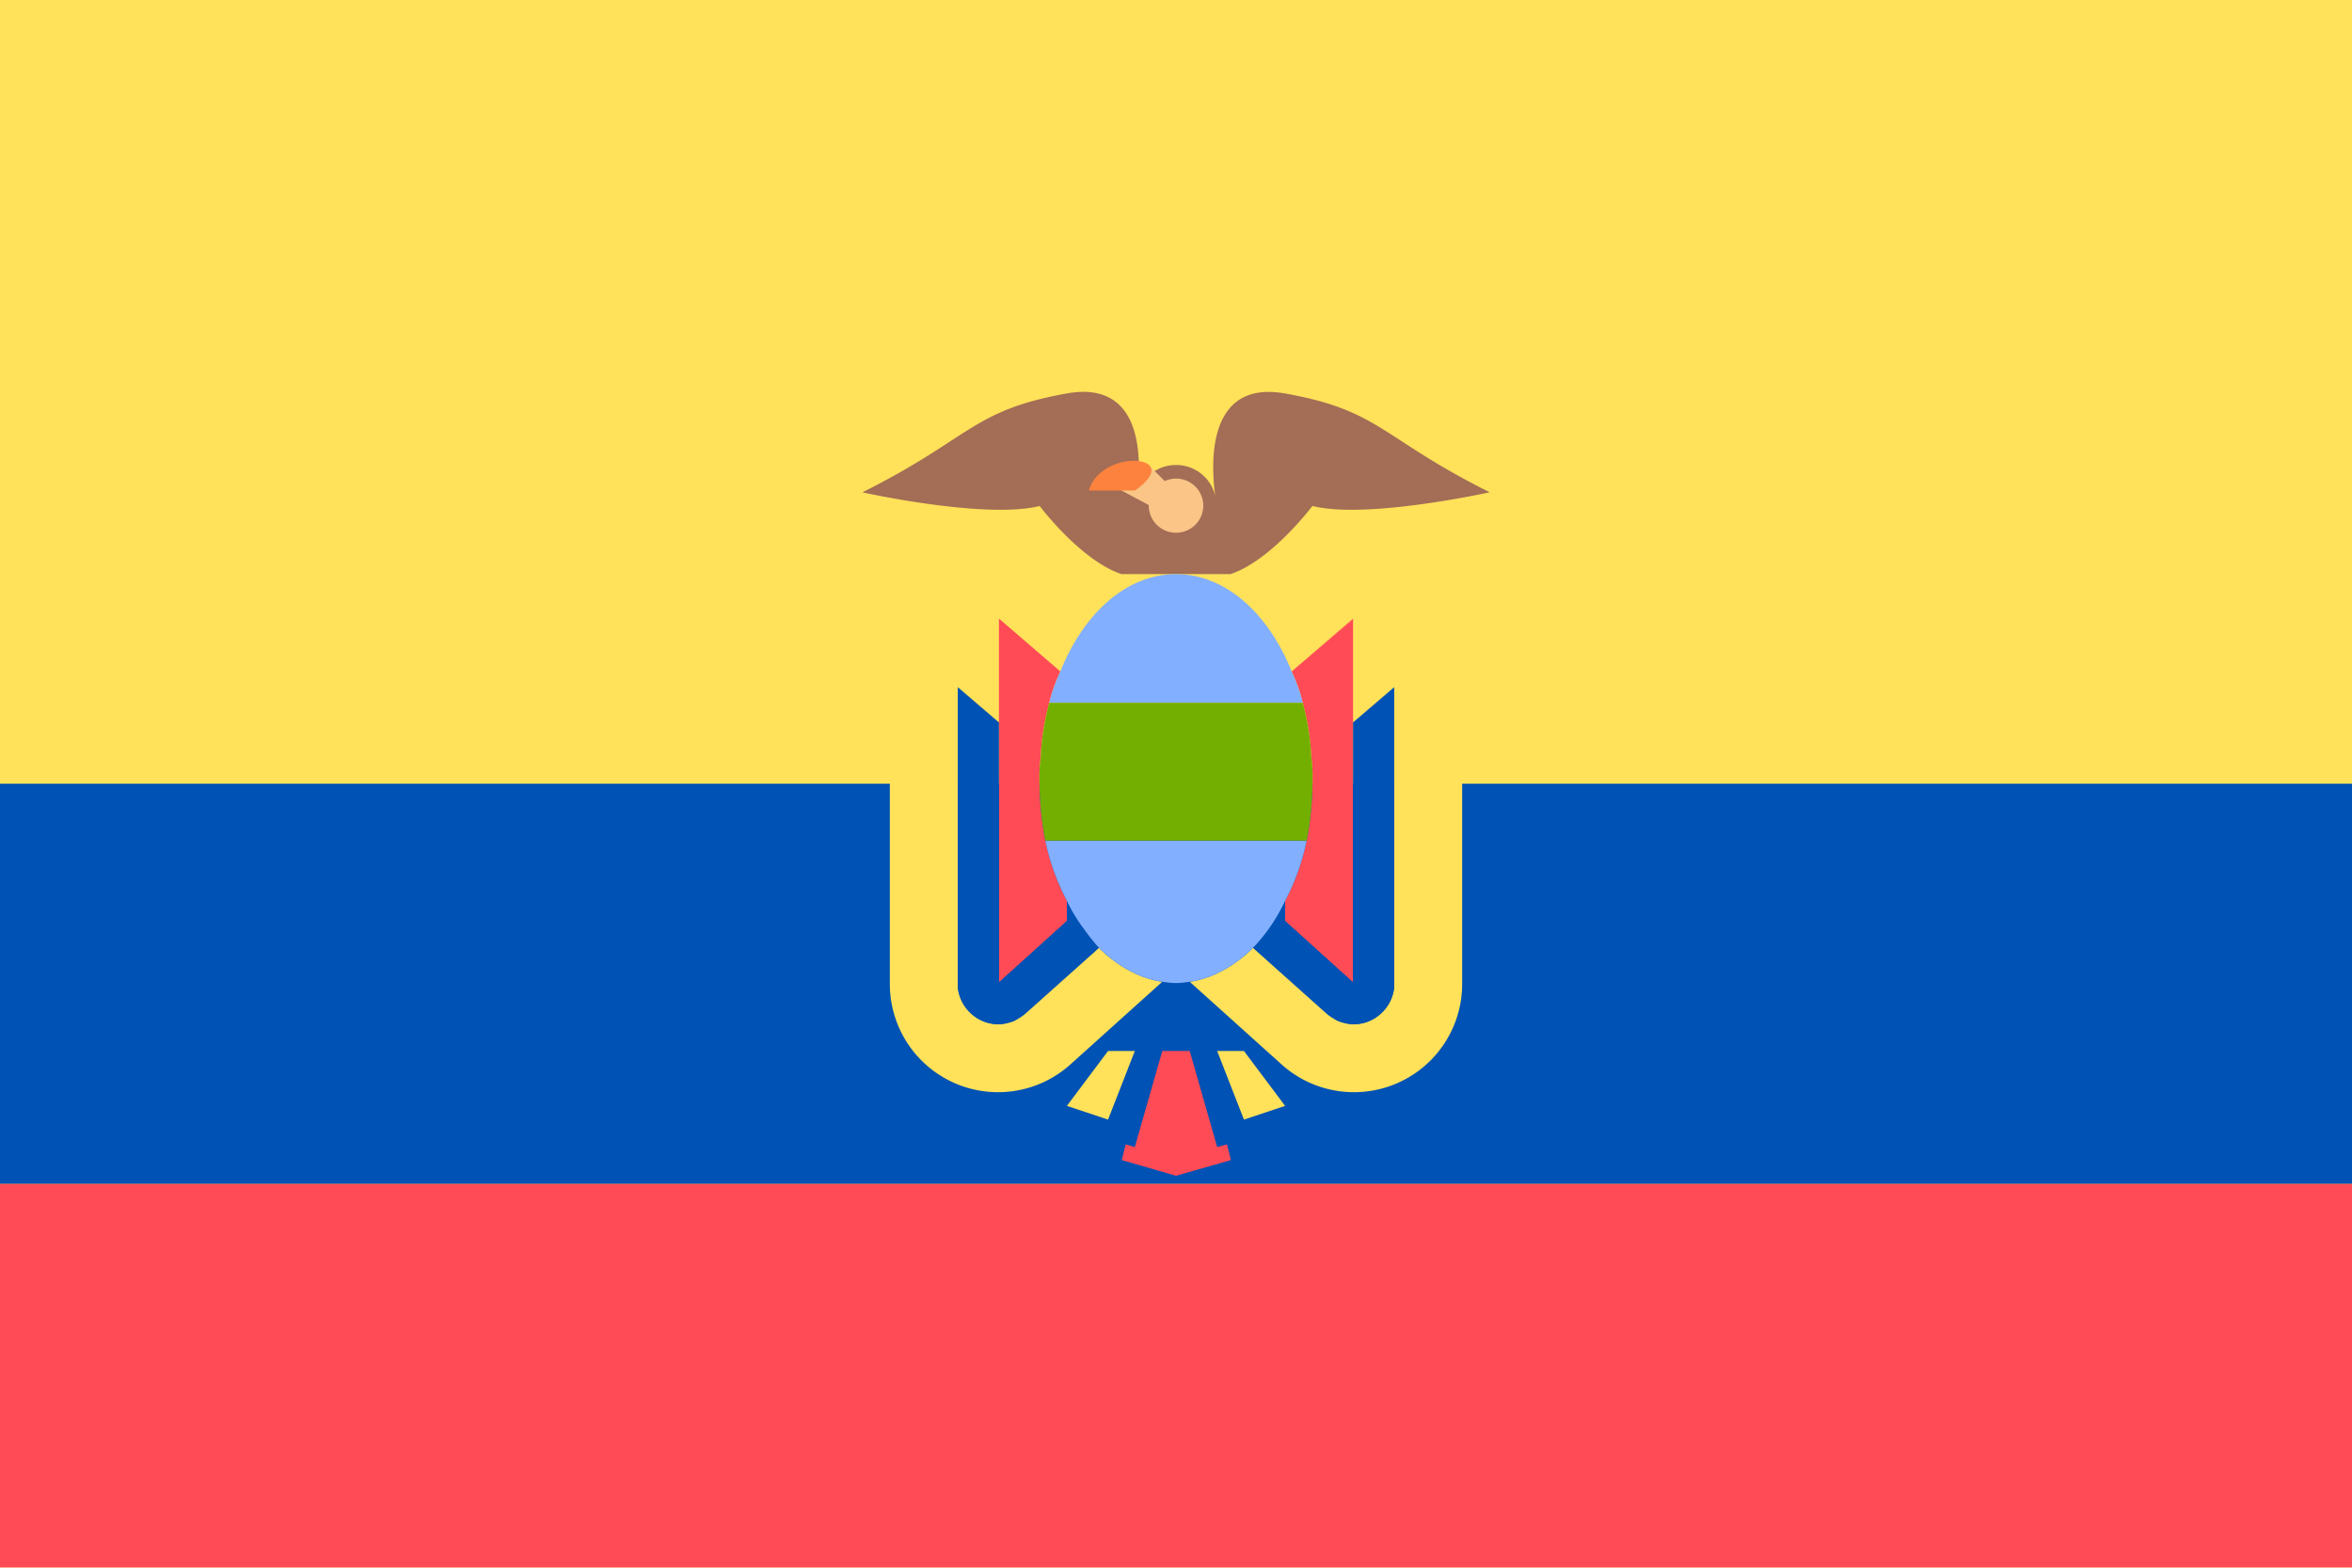 <svg xmlns="http://www.w3.org/2000/svg" width="18" height="12" fill="none" viewBox="0 0 36 24"><g clip-path="url(#a)"><path fill="#FFE15A" d="M36 0H0v23.996h36V0Z"/><path fill="#FF4B55" d="M36 18.121H0v5.876h36V18.12Z"/><path fill="#0052B4" d="M36 11.998H0v6.124h36v-6.124Z"/><g clip-path="url(#b)"><path fill="#FFE15A" d="M22.38 9.62v5.44a1.656 1.656 0 0 1-2.77 1.23l-1.4-1.26c.14-.02.27-.06.4-.12.2-.09.4-.23.57-.4l1.13 1.01c.05.04.11.08.17.11.08.03.16.05.24.05.32 0 .59-.25.62-.57v-4.59l-.63.53V9.48l1.05-.9v1.57l.62-.53Z"/><path fill="#FFE15A" d="m21.34 10.52-.63.54v-.01l.63-.53ZM17.79 15.03l-1.4 1.26a1.656 1.656 0 0 1-2.77-1.23V9.62l.62.53V8.58l1.05.9v1.57l-.63-.53v4.59c.03.32.3.57.62.57.08 0 .16-.02.24-.05a.99.99 0 0 0 .17-.11l1.13-1.01c.17.17.37.31.57.4.13.06.26.1.4.12Z"/><path fill="#FFE15A" d="M15.29 11.05v.01l-.63-.54.63.53Z"/><path fill="#A36D56" d="M19.67 6.024c-1.325-.237-1.107 1.357-1.055 1.659a.613.613 0 0 0-.607-.564h-.015a.613.613 0 0 0-.607.564c.052-.302.27-1.896-1.055-1.66-1.461.262-1.461.679-3.131 1.514 0 0 1.878.417 2.713.209 0 0 .627.834 1.253 1.043H18.835c.626-.209 1.253-1.043 1.253-1.043.834.208 2.713-.21 2.713-.21-1.67-.834-1.67-1.251-3.13-1.512Zm-2.296 1.722Zm1.253 0Z"/><path fill="#FAC586" d="m17.583 7.732-.478-.256c0-.197.16-.357.356-.357h.122l.245.246a.416.416 0 0 1 .59.38.417.417 0 1 1-.835-.013Z"/><path fill="#FD823D" d="M17.373 7.509h-.708c.194-.657 1.497-.556.708 0Z"/><path fill="#FFE15A" d="M15.29 11.05v.01l-.63-.54.63.53ZM21.34 10.52l-.63.54v-.01l.63-.53Z"/><path fill="#FF4B55" d="M16.33 13.79v.31l-1.04.94V9.48l.94.8c-.07.15-.13.31-.17.48-.07.26-.12.54-.13.84v.01c-.02.1-.02.2-.02.31 0 .33.03.65.09.95.07.33.18.64.33.92ZM16.23 10.28l-.94-.8v-.01l.94.81ZM20.71 9.48v5.56l-1.04-.94v-.31c.15-.28.26-.59.33-.92.06-.3.09-.62.09-.95 0-.11 0-.22-.02-.32-.01-.3-.06-.58-.13-.84-.04-.17-.1-.33-.17-.48l.94-.8Z"/><path fill="#FF4B55" d="M20.71 9.47v.01l-.94.8.94-.81Z"/><path fill="#0052B4" d="m16.82 14.51-1.13 1.01a.99.99 0 0 1-.17.11c-.08.03-.16.05-.24.05-.32 0-.59-.25-.62-.57v-4.59l.63.54v3.98l1.04-.94v-.31c.07.15.16.3.26.43.07.1.15.2.23.29ZM21.34 10.52v4.59c-.03.32-.3.57-.62.57-.08 0-.16-.02-.24-.05a.99.99 0 0 1-.17-.11l-1.13-1.01c.19-.2.36-.44.49-.72v.31l1.04.94v-3.98l.63-.54Z"/><path fill="#82AFFF" d="M19.94 10.76h-3.88c.04-.17.1-.33.17-.48.36-.9 1.02-1.49 1.77-1.49s1.41.59 1.77 1.49c.07.15.13.31.17.48ZM20 12.87c-.07.33-.18.64-.33.92-.13.28-.3.52-.49.72-.17.17-.37.31-.57.4-.13.06-.26.1-.4.12-.07.01-.14.02-.21.02-.07 0-.14-.01-.21-.02a1.42 1.42 0 0 1-.4-.12c-.2-.09-.4-.23-.57-.4-.08-.09-.16-.19-.23-.29-.1-.13-.19-.28-.26-.43a3.47 3.47 0 0 1-.33-.92h4Z"/><path fill="#FFE15A" d="m17.37 16.09-.41 1.05-.27-.09-.36-.12.63-.84h.41Z"/><path fill="#FF4B55" d="M18.84 17.76 18 18l-.83-.24.06-.24.14.04.42-1.47h.42l.42 1.47.15-.04.06.24Z"/><path fill="#FFE15A" d="m19.67 16.93-.36.12-.27.09-.41-1.05h.41l.63.84Z"/><path fill="#73AF00" d="M20.09 11.92c0 .33-.03.65-.09.95h-4c-.06-.3-.09-.62-.09-.95 0-.11 0-.21.02-.31v-.01c.01-.3.06-.58.13-.84h3.88c.07.26.12.54.13.84.02.1.02.21.02.32Z"/></g></g><defs><clipPath id="a"><path fill="#fff" d="M0 0h36v23.996H0z"/></clipPath><clipPath id="b"><path fill="#fff" d="M13 6h10v12H13z"/></clipPath></defs></svg>
